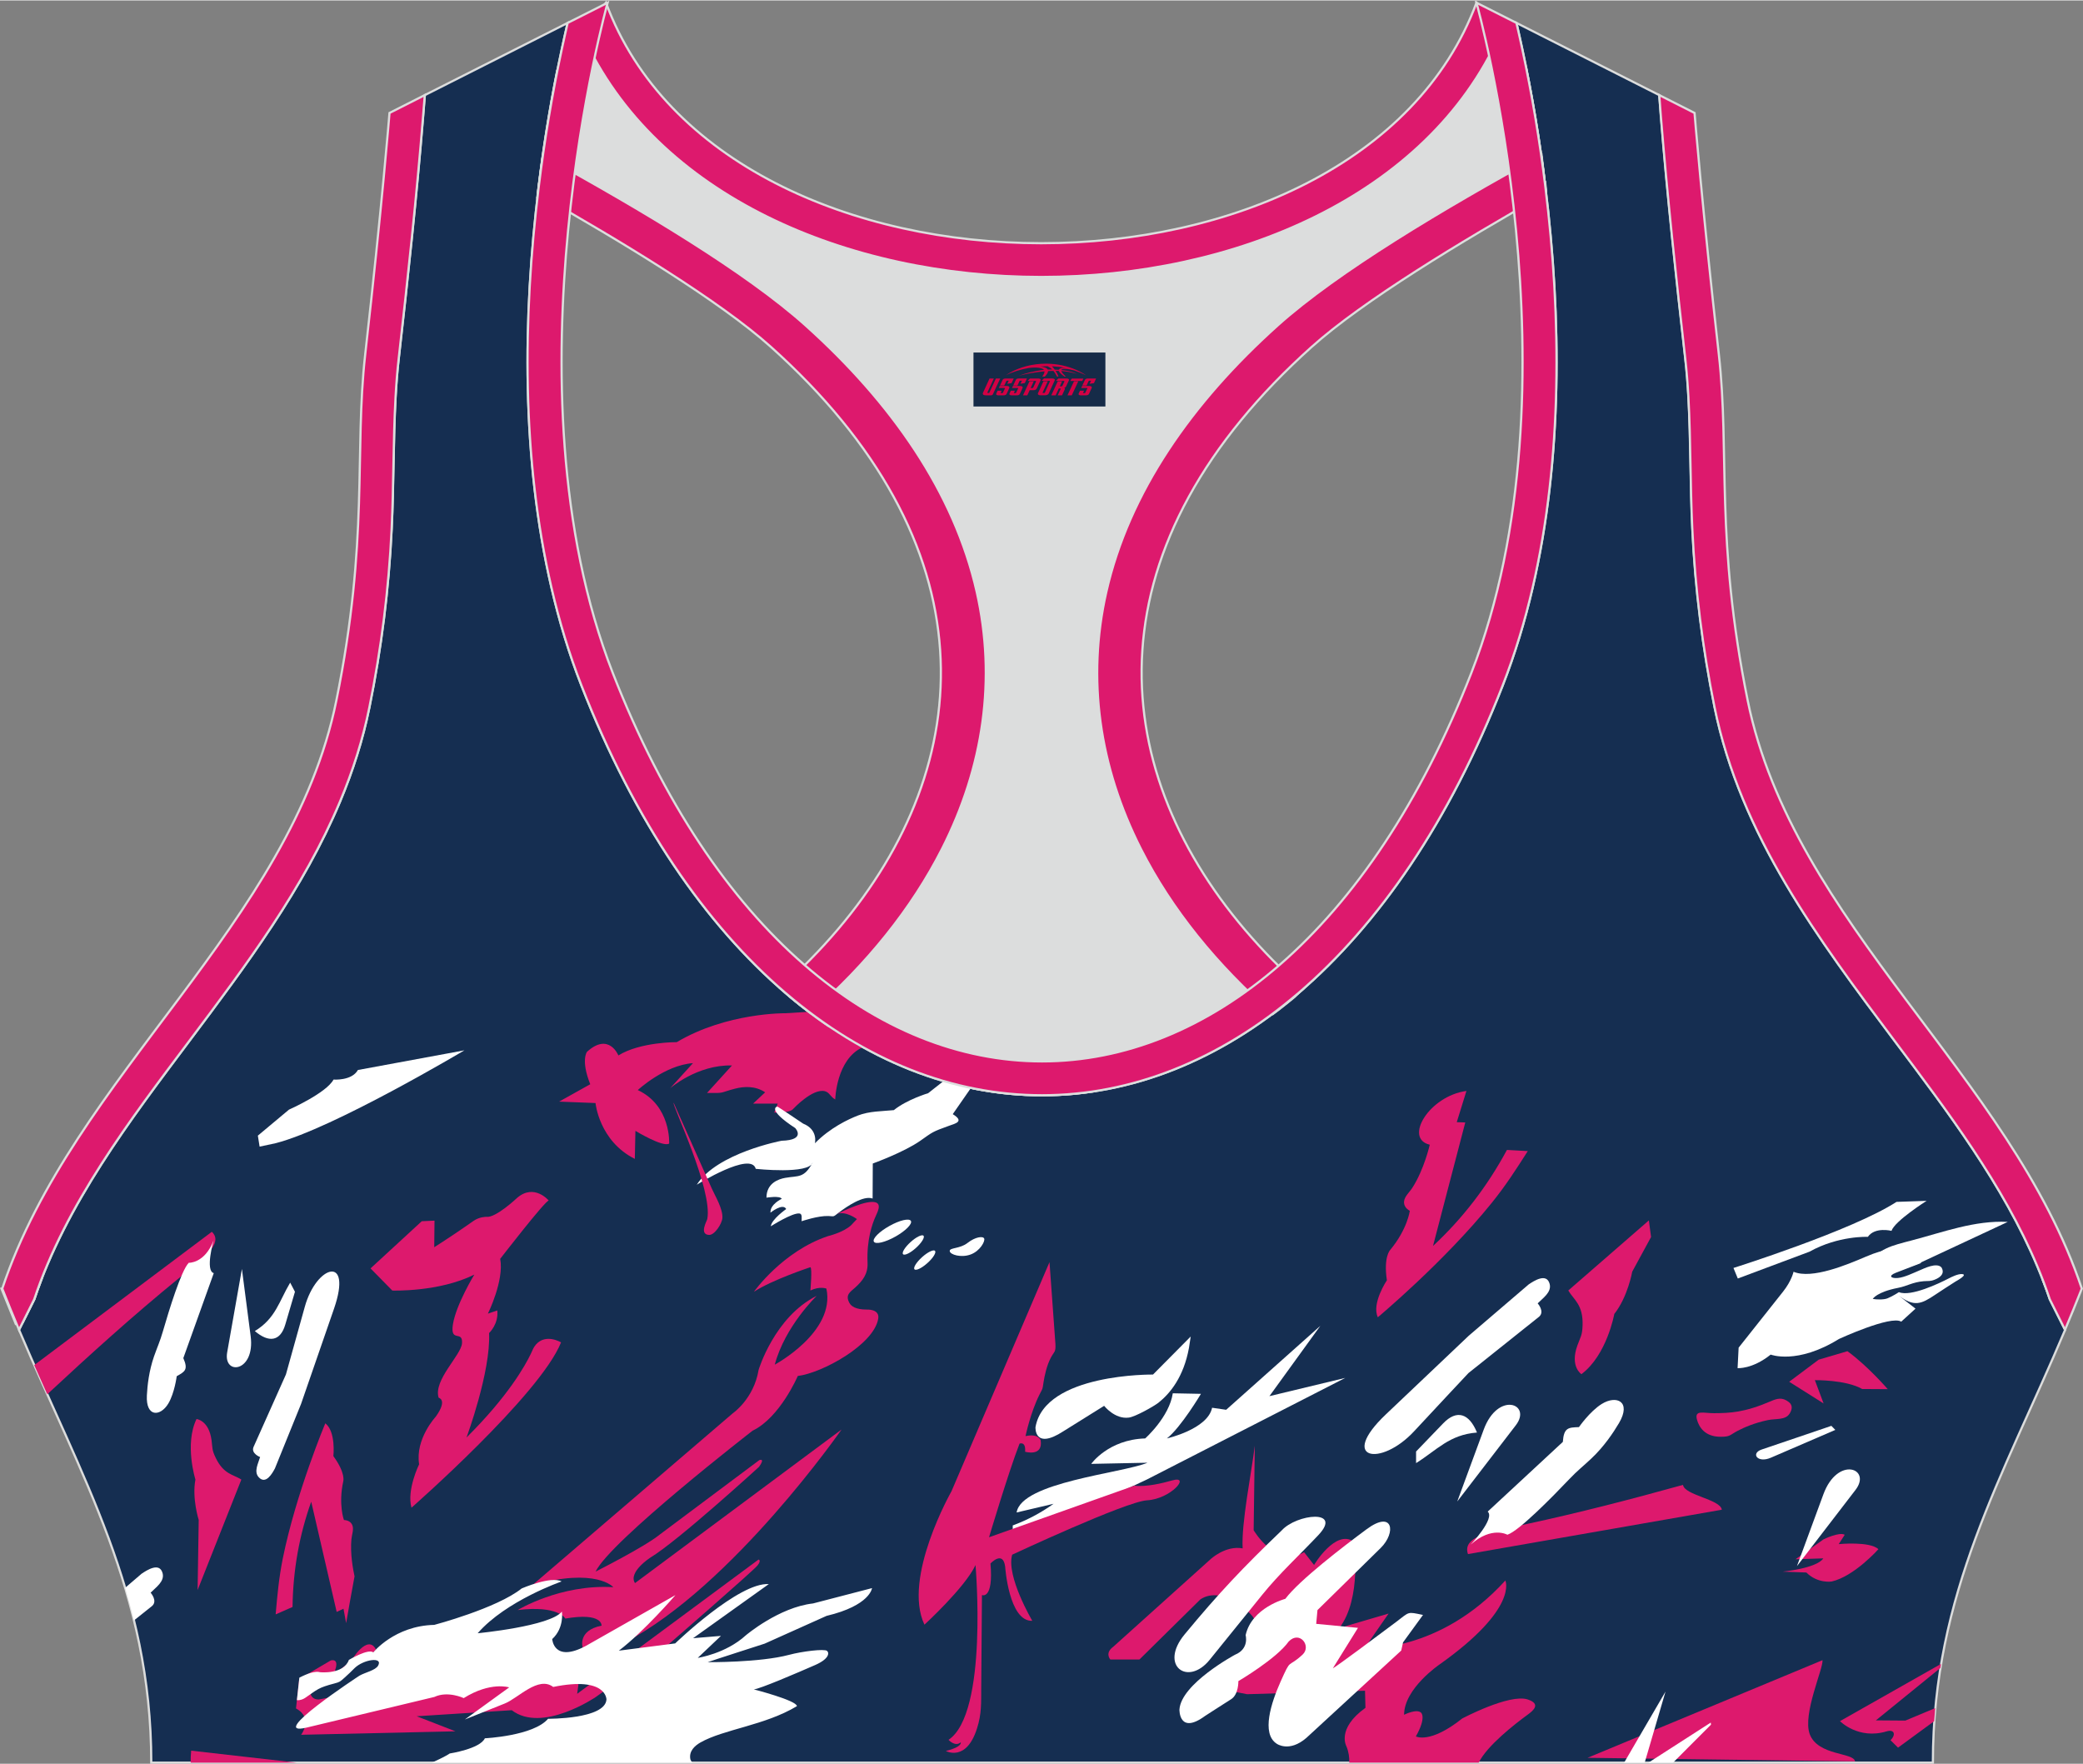 <?xml version="1.0" encoding="utf-8"?>
<!-- Generator: Adobe Illustrator 24.0.1, SVG Export Plug-In . SVG Version: 6.00 Build 0)  -->
<svg xmlns="http://www.w3.org/2000/svg" xmlns:xlink="http://www.w3.org/1999/xlink" version="1.1" id="图层_1" x="0px" y="0px" width="378.8px" height="320.8px" viewBox="0 0 378.95 320.77" enable-background="new 0 0 378.95 320.77" xml:space="preserve">
<rect x="0" y="0" width="378.95" height="320.77" fill="#808080" stroke="none"/>
<g>
	
		<path fill-rule="evenodd" clip-rule="evenodd" fill="#152E51" stroke="#DCDDDD" stroke-width="0.4" stroke-miterlimit="22.926" d="   M275.88,4.09l25.98,13.13l0.3,3.74c1.19,14.71,2.78,29.47,4.44,44.13c0.27,2.35,0.45,4.72,0.58,7.08   c0.43,7.96,0.33,15.95,0.71,23.93c0.52,11,1.86,21.69,4.05,32.49c4.72,23.22,18.82,42.1,32.73,60.65   c9.62,12.83,19.79,26.21,26.01,41.09c0.82,1.96,1.57,3.94,2.24,5.95l2.78,5.55c-11.28,26.72-24.06,47.88-24.06,78.74H189.83h-0.52   H27.52c0-30.86-12.78-52.02-24.06-78.74l2.78-5.55c5.76-17.31,17.41-32.6,28.24-47.04c10.28-13.7,20.75-27.66,27.41-43.56   c2.31-5.52,4.13-11.22,5.32-17.09c2.19-10.79,3.53-21.49,4.05-32.49c0.38-7.97,0.28-15.97,0.71-23.93   c0.13-2.37,0.31-4.73,0.58-7.08c1.66-14.66,3.25-29.42,4.44-44.13l0.3-3.74l25.98-13.13c-0.37,1.57-0.71,3.15-1.05,4.71   c-1.78,8.29-3.18,16.69-4.21,25.1c-2.93,23.86-3.13,49.43,2.32,72.94c1.4,6.05,3.2,12.02,5.46,17.81   c38.8,99.35,128.77,99.35,167.57,0c2.26-5.79,4.06-11.76,5.46-17.81c5.45-23.5,5.26-49.08,2.32-72.94   c-1.03-8.41-2.43-16.81-4.21-25.1C276.59,7.24,276.25,5.67,275.88,4.09z"/>
	<g>
		<path fill-rule="evenodd" clip-rule="evenodd" fill="#DD196D" d="M277.94,209.32l-3.79-0.21c-3.62,6.71-8.12,12.52-13.45,17.47    l5.87-22.47l-1.55-0.05l1.76-5.68c-6.75,0.91-11.45,8.66-6.67,9.78c0,0-1.01,4.49-3.17,7.84c-0.52,0.81-1.45,1.58-1.51,2.52    c-0.03,0.52,0.16,1.16,1.05,1.67c0,0-0.43,3.34-3.58,7.13c0,0-1.23,1.24-0.59,5.5c0,0-2.83,4.21-1.65,6.73    c0,0,12.03-10.04,20.71-20.79C273.88,215.66,275.83,212.64,277.94,209.32z"/>
		<path fill-rule="evenodd" clip-rule="evenodd" fill="#DD196D" d="M285.31,234.68l14.66-12.75l0.4,3.02l-3.43,6.31    c0,0-0.8,4.58-3.26,7.69c0,0-1.33,7.47-5.98,10.95c0,0-2.14-1.36-0.73-5.23c0.58-1.6,0.88-1.79,0.94-3.66    C288.03,237.23,286.3,236.37,285.31,234.68z"/>
		<path fill-rule="evenodd" clip-rule="evenodd" fill="#DD196D" d="M267.06,282.63l46.18-8.07c-0.23-1.89-6.82-2.64-7.06-4.52    c-9.47,2.63-18.94,5.08-28.38,7.11C272.13,278.37,265.86,279.18,267.06,282.63z"/>
		<path fill-rule="evenodd" clip-rule="evenodd" fill="#FFFFFF" d="M287.25,259.53c0,0,1.97-2.85,4.13-4.2    c2.7-1.69,5.46-0.46,3.16,3.46c-1.05,1.78-2.75,4.31-5.03,6.45c-1.48,1.4-2.53,2.19-4,3.74c-3.09,3.25-9.16,9.44-11.28,10.13    c0,0-2.83-1.63-6.67,1.79c0,0,4.48-4.74,3.09-6l13.67-12.68C284.5,259.58,285.35,259.61,287.25,259.53z"/>
		<path fill-rule="evenodd" clip-rule="evenodd" fill="#FFFFFF" d="M275.76,259.2l-10.65,13.86l4.81-13.06    C272.51,252.95,278.76,255.29,275.76,259.2z"/>
		<path fill-rule="evenodd" clip-rule="evenodd" fill="#FFFFFF" d="M257.62,266.08v-2.11l4.93-5.12c2.49-2.58,4.73-1.81,6.15,1.67    C263.66,260.91,261.44,263.69,257.62,266.08z"/>
		<path fill-rule="evenodd" clip-rule="evenodd" fill="#FFFFFF" d="M281.92,233.48c0.4,1.51-1.24,2.58-2.18,3.54    c0,0,1.33,1.48,0.27,2.42l-12.86,10.26c0,0-7.07,7.54-9.89,10.59c-6.09,6.56-13.81,5.16-5.14-3.07l15.08-14.31l10.91-9.34    C279.05,232.94,281.37,231.41,281.92,233.48z"/>
		<path fill-rule="evenodd" clip-rule="evenodd" fill="#FFFFFF" d="M208.77,266.01l-10.25,0.21c0,0,3.1-4.42,9.82-4.63    c0,0,4.38-3.89,5.02-8.21l5.12,0.1c0,0-3.63,6.11-6.19,8.11c0,0,7.42-1.68,8.22-5.58l2.56,0.37l17.13-15.27l-9.26,12.79l13.8-3.32    l-36.09,18.48l-22.38,10.47l-2.03-0.01v-2.1c2.59-0.96,5.07-2.25,7.43-3.94l-6.72,1.58C185.81,269.55,204.11,267.93,208.77,266.01    z"/>
		<path fill-rule="evenodd" clip-rule="evenodd" fill="#FFFFFF" d="M216.62,243.05l-6.86,6.92c0,0-19.67-0.26-21.38,9.58    c0,0-0.27,4.21,5.07,0.74l7.42-4.63c0,0,1.94,2.49,4.5,2.14c1.2-0.16,4.58-2.07,5.4-2.72c2.1-1.67,4.57-4.68,5.53-9.95    L216.62,243.05z"/>
		<path fill-rule="evenodd" clip-rule="evenodd" fill="#DD196D" d="M192.01,244.44l-1.08-14.92L173.1,271.2    c0,0-8.97,15.75-4.92,24.27c0,0,7.37-6.74,9.29-10.84c0,0,2.35,26.95-4.91,31.79c0,0,1.2,1.34,2.22,0.45c0,0,0.37,0.82-2.7,1.58    c0,0,3.71,2.06,5.66-4.1c0.86-2.69,0.75-4.62,0.77-7.37l0.13-16.89c0,0,2.13,0.89,1.55-5.74c0,0,2.27-2.47,2.67,0.55    c0,0,0.67,10.03,4.94,9.87c0,0-4.8-8.13-3.66-12.03c0,0,20.6-9.63,24.5-9.89c4.38-0.22,8.12-4.64,4.57-3.61    c-1.67,0.48-4.67,1.21-6.86,0.95l-26.42,9.38c0,0,3.63-12.13,5.55-17.03c0,0,1.17-0.5,1.01,1.47c0,0,3.31,0.98,2.83-2.1    c0,0-0.4-1.26-2.75-0.74c0,0,0.89-4.28,2.54-7.56c0.63-1.25,0.52-0.81,0.73-2.21c0.18-1.17,0.57-3.03,1.31-4.45    C191.8,245.7,192.08,245.98,192.01,244.44z"/>
		<path fill-rule="evenodd" clip-rule="evenodd" fill="#FFFFFF" d="M52.57,201.78c0,0,6.78-3,8.11-5.47c0,0,3.31,0.26,4.43-1.74    l19.38-3.58c0,0-23.86,14.21-34.32,16.89l-2.94,0.63l-0.32-2L52.57,201.78z"/>
		<path fill-rule="evenodd" clip-rule="evenodd" fill="#DD196D" d="M151.95,199.93c0,0,0.16-7.35,5.04-9.52    c-3.33-1.84-6.6-4-9.8-6.43l-4.26,0.26c0,0-10.68-0.16-19.81,5.26c0,0-6.64-0.05-10.62,2.42c0,0-1.71-4.29-5.71-0.66    c0,0-1.17,1.48,0.59,5.9l-5.66,3.16l6.62,0.26c0,0,0.64,6.89,7.15,10.16l0.11-5.1c0,0,5.02,3.05,6.14,2.31    c0,0,0.37-6.89-5.71-9.73c0,0,4.86-4.53,10.04-4.9l-4.16,4.58c0,0,4.91-4.32,11.26-4.16l-4.54,5c3.39,0.06,2.2-0.03,5.11-0.78    c1.54-0.4,3.65-0.56,5.46,0.67l-2.19,2.05h4.48l-0.64,1.63c0,0,2.86,0.13,3.47-0.68c0,0,3.49-3.75,5.73-3.21    C150.94,198.65,151.01,199.4,151.95,199.93z"/>
		<path fill-rule="evenodd" clip-rule="evenodd" fill="#FFFFFF" d="M171.66,196.58l-2.81,2.21c0,0-3.82,1.13-6.24,3.08    c-2.18,0.21-4.47,0.18-6.51,0.97c-1.8,0.7-5.08,2.24-7.85,5.06c0,0,0.64-2.47-2.14-3.58c0,0-4.47-3.01-4.64-3.08    s-2.03,0.47,3.2,3.89c0,0,2.08,2.18-2.48,2.31c0,0-11.74,2.21-15.43,8c0,0,9.88-6.16,10.73-2.89c0,0,9.72,1.05,10.36-1.16    c-1.59,2.93-2.56,2.37-5,2.8c-1.24,0.22-3.41,0.98-3.41,3.6c0,0,2.46-0.4,2.78,0.21c0,0-2.16,1-2.05,2.52c0,0,2.24-1.82,2.86-0.66    c0,0-2.67,1.87-2.8,3.14c0,0,3.93-2.51,5.22-2.33c0.55,0.07,0.37,0.92,0.38,1.41c0,0,2.97-1.02,4.87-0.95    c1.15,0.05,0.79,0.23,1.87-0.6c1.52-1.17,4.52-3.19,6.18-2.58l0.03-6.37c0,0,5.65-2.04,8.63-4.13c2.32-1.63,2.15-1.62,5.26-2.74    c1.14-0.41,2.84-0.77,0.66-2.11l3.18-4.58v-0.25C174.87,197.44,173.26,197.05,171.66,196.58z"/>
		<path fill-rule="evenodd" clip-rule="evenodd" fill="#FFFFFF" d="M165.71,222.02c-0.31-0.53-2.06-0.12-3.92,0.93    c-1.86,1.04-3.12,2.32-2.81,2.85s2.06,0.12,3.92-0.93C164.76,223.83,166.02,222.55,165.71,222.02z"/>
		<path fill-rule="evenodd" clip-rule="evenodd" fill="#FFFFFF" d="M168.01,224.72c-0.27-0.29-1.33,0.22-2.35,1.15    c-1.03,0.93-1.64,1.92-1.37,2.21c0.27,0.29,1.33-0.22,2.35-1.15C167.67,226,168.28,225.01,168.01,224.72z"/>
		<path fill-rule="evenodd" clip-rule="evenodd" fill="#FFFFFF" d="M170.1,227.47c-0.27-0.29-1.33,0.22-2.36,1.15    s-1.64,1.92-1.37,2.21c0.27,0.29,1.33-0.22,2.36-1.15C169.76,228.76,170.37,227.77,170.1,227.47z"/>
		<path fill-rule="evenodd" clip-rule="evenodd" fill="#FFFFFF" d="M176.03,226.02c-1.41,1.11-3.31,0.83-3.25,1.49    c0.05,0.65,2.08,1.26,3.8,0.62c1.72-0.63,2.66-2.4,2.47-2.89C178.86,224.74,177.45,224.91,176.03,226.02z"/>
		<path fill-rule="evenodd" clip-rule="evenodd" fill="#DD196D" d="M122.55,200.53c-0.35,0.27,7.16,15.81,6.12,21.16    c-0.06,0.31-1.53,2.81,0.33,2.88c1.02,0.04,2.36-2.06,2.42-3.09c0.1-1.69-1.34-4.03-1.89-5.27L122.55,200.53z"/>
		<path fill-rule="evenodd" clip-rule="evenodd" fill="#DD196D" d="M71.37,234.69c0,0,8.46,0.31,14.92-2.9c0,0-3.31,5.42-3.89,9.04    c-0.55,3.46,1.84,0.97,1.65,3.46c-0.16,2.17-5.25,6.7-4.25,9.9c0,0,1.71,0.34-0.53,3.45c0,0-3.76,4.03-3.02,8.65    c0,0-2.3,4.68-1.39,7.9c0,0,23.37-20.49,27.21-30.07c0,0-2.74-1.67-4.55,0.37c-0.5,0.57-0.62,1.02-0.94,1.69    c-1.01,2.12-4.14,7.74-11.71,15.24c0,0,4.43-11.95,4.11-19c0,0,1.76-1.63,1.49-4.11l-1.71,0.58c0,0,2.99-6.03,2.24-9.97    c0,0,8.19-10.6,8.83-10.6c0,0-2.63-3.17-5.75-0.49c0,0-3.92,3.71-5.61,3.45c0,0-1.23-0.03-2.34,0.75    c-2.39,1.68-4.64,3.19-7.13,4.78l0.05-4.84l-2.32,0.11l-9.32,8.58L71.37,234.69z"/>
		<path fill-rule="evenodd" clip-rule="evenodd" fill="#DD196D" d="M155.9,221.69c0,0-2.14-1.61-3.7-0.89c0,0,4.19-2.15,6.34-2.23    c2-0.07,1.29,1.45,0.82,2.48c-0.69,1.49-1.71,4.43-1.53,8.59c0.09,2-0.87,3.26-2.27,4.52c-0.88,0.79-1.83,1.3-1.04,2.77    c0.34,0.63,1.19,1.22,3.17,1.22c0,0,2.39-0.15,2.08,1.67c-0.8,4.73-10.2,9.87-14.63,10.41c0,0-3.25,7.58-8.22,9.95    c0,0-25.89,20.05-28.56,25.63c0,0,8.87-4.46,11.65-6.72l18.12-13.55c0,0,1.15-0.47-0.03,1.21c0,0-14.79,13.53-19.8,16.53    c0,0-4.06,2.63-2.78,4.63l37.58-27.94c0,0-19.75,28.42-39.39,38.73c0,0-4.91,2.69-7.69,1c0,0-1.07-3.16,3.42-4.05    c0,0,0.24-2.47-6.59-1.29c0,0-1.28-2.45-8.67-1.55c0,0,7.74-4.74,17.4-4.16c0,0-3.1-3.63-14.73-0.37l36.46-31.26    c0,0,3.84-2.63,4.7-7.9c0,0,2.88-9.63,10.57-13.47c0,0-5.77,5.53-7.63,12.52c0,0,11.1-5.95,9.39-13.84c0,0-1.2-0.47-2.91,0.35    c0,0,0.37-4.05,0-4.24c0,0-6.94,2.29-10.27,4.47c0,0,5.2-7.37,13.5-10.13c0,0,2.73-0.64,4.18-1.97    C155.19,222.45,155.51,222.06,155.9,221.69z"/>
		<path fill-rule="evenodd" clip-rule="evenodd" fill="#DD196D" d="M105,308.05l32.99-24.42c0,0,0.61,0.08-0.19,1.08    s-16.2,14.37-16.2,14.37l-13.18,9.53c0,0-9.77,6.68-15.32,2.42l-17.29,1.1l7.05,2.74l-28.08,0.63c0,0,2.32-3.01-0.93-4.79    c0.19-1.79,0.39-3.58,0.59-5.36l5.73-3.37c0,0,1.55-0.5,0.83,1.66l-0.12,0.82l3-2.41c0,0,2.97-5.02,4.52-2.07l-1.2,1.37    l-3.08,1.84l-6.03,2.68l-1.56,0.58c0,0-0.72,2.63,1.44,2.63l26.66-4.95l8.97,0.63h11.85L105,308.05z"/>
		<path fill-rule="evenodd" clip-rule="evenodd" fill="#DD196D" d="M34.78,318.39c1.05,0.12,13.26,1.5,19.18,2.18H34.69    C34.68,319.86,34.7,319.14,34.78,318.39z"/>
		<path fill-rule="evenodd" clip-rule="evenodd" fill="#DD196D" d="M228.28,262.92l-0.21,15.37c0,0,4.06,6.95,9.18,4l1.81,2.32    c0,0,3.95-6.63,7.26-4.21c0,0,1.49,10.31-2.67,15.68l8.97-2.63l-4.38,6.31c0,0,13.56,0.95,25.62-12.32c0,0,2.45,5.05-11.96,15.26    c0,0-6.46,4.37-6.46,9.16c0,0,2.3-1.16,3.1-0.37c0,0,1.01,0.84-0.96,4.31c0,0,2.56,1.42,8.43-3.26c0,0,8.6-4.57,11.93-3.46    c2.37,0.79,1.11,1.95,0,2.75c-2.4,1.75-7.39,5.64-8.92,8.73h-23.56c0.04-0.89-0.08-1.88-0.49-2.91c0,0-1.92-3.21,3.44-7.05    l-0.08-3.11l-21.46,0.63l-3.52-0.68c0,0,8.86-9.21,4.06-14c0,0-4.97-5.21-9.02-2.58l-11.1,10.95H202c0,0-1.07-1.16,0.53-2.32    l17.67-15.9c0,0,2.72-2.58,5.87-2C225.8,277.09,227.67,267.85,228.28,262.92z"/>
		<path fill-rule="evenodd" clip-rule="evenodd" fill="#FFFFFF" d="M215.51,297.24c-4.7,5.7,0.6,9.52,4.56,4.62l9.59-11.86    c3.14-3.88,6.75-7.18,10.18-10.82c4.49-4.76-3.95-3.87-6.68-0.84C226.18,285.02,221.64,289.82,215.51,297.24z"/>
		<path fill-rule="evenodd" clip-rule="evenodd" fill="#FFFFFF" d="M248.62,278.11c-4.26,3.15-12.25,9.28-14.79,12.66    c0,0-6.11,1.6-7.22,6.61c0,0,0.71,2.48-1.93,3.56c0,0-9.84,5.29-10.11,9.99c0,0-0.1,4.64,4.67,1.14c0,0,3.32-2.15,4.72-3.03    c1.4-0.87,1.33-3.3,1.33-3.3s6.94-4.07,9.16-7.21c2-2.06,4.2,0.84,2.51,2.4c-2.83,2.6-1.98,0.4-4,4.93    c-1.67,3.74-3.56,9.43-0.69,11.27c0,0,2.26,1.65,5.4-1.07l17.25-15.88l0.33-1.49l3.63-4.99c-2.95-0.61-2.37-0.62-4.92,1.3    c-3.48,2.61-10.52,7.87-11.49,8.42l4.58-7.37l-7.6-0.73l0.23-2.5l11.5-11.3C254.02,278.73,253.47,274.52,248.62,278.11z"/>
		<path fill-rule="evenodd" clip-rule="evenodd" fill="#DD196D" d="M331.56,301.93l-42.74,17.76l48.65,0.65    c-0.17-1.64-6.79-0.99-8.24-4.97C327.9,311.73,331.73,303.43,331.56,301.93z"/>
		<path fill-rule="evenodd" clip-rule="evenodd" fill="#FFFFFF" d="M304.37,320.57l6.9-6.91l-0.04-0.38l-11.35,7.3L304.37,320.57    L304.37,320.57z M299.21,320.57h-3.74l7.53-12.93L299.21,320.57z"/>
		<path fill-rule="evenodd" clip-rule="evenodd" fill="#FFFFFF" d="M68.79,302.92c0.94-1.67-2.67-1.13-4.29,0.46    c-0.51,0.51-1.15,1.15-1.87,1.78c-0.78,0.68-0.79,0.74-1.77,1c-3,0.78-3.11,1.1-5.3,2.6c-0.36,0.25-0.9,0.5-1.55,0.44    c0.15-1.37,0.3-2.73,0.45-4.09c1.48-0.76,2.9-1.25,3.78-0.99c0,0,4.27,0.45,5.23-2.24c0,0,3.53-2.11,4.44-1.37    c0,0,3.88-4.84,11.09-5c0,0,11.37-3,15.91-6.63c0,0,5.34-2.32,7.26-1.27c0,0-10.09,3.48-15.27,9.42c0,0,13.19-1.26,15.32-3.94    c0,0,0.48,2.94-1.76,5c0,0,0.26,4.37,6.09,1.26l16.33-9.26c0,0-5.76,6.68-10.3,10.11l10.25-1.32c0,0,11.58-11.16,17.03-10.79    l-13.77,9.84l5.07-0.42l-4.22,4c0,0,5.07-0.74,8.75-4.11c0,0,6.03-5.1,12.22-5.79l10.73-2.79c0,0-0.32,3.16-8.27,5.05l-11.26,5.05    c0,0-9.82,3.16-10.36,3.37c0,0,9.46,0.09,14.79-1.33c2.35-0.63,6.42-1.14,6.92-0.72c0.44,0.38,0.37,1.46-2.16,2.57    c-3.22,1.41-10.15,4.39-11.17,4.43c0,0,7.79,2,7.85,3.05c-5.84,3.52-13.31,4.19-17.57,6.62c-0.96,0.55-2.14,1.55-1.81,3.07    c0,0,0.09,0.26,0.35,0.58H78.59c1.3-0.59,2.58-1.21,3.24-1.66c0,0,5.5-0.84,6.38-2.76c0,0,8.83-0.42,11.5-3.55    c0,0,10.38,0.08,10.62-3.5c0,0,0.08-4.29-9.69-2.29c-2.7-2.06-6.38,2.04-8.78,3l-7.29,2.92l8.06-5.84c0,0-3.37-1.11-8.27,1.95    c0,0-2.88-1.37-5.34-0.21l-23.23,5.57c-7.58,1.82,9.56-9.42,9.62-9.45C66.44,304.15,68.31,303.78,68.79,302.92z"/>
		<path fill-rule="evenodd" clip-rule="evenodd" fill="#DD196D" d="M50.15,293.6l3.07-1.35c0.09-6.73,1.24-13.11,3.4-19.15    l4.63,20.05l1.24-0.58l0.48,2.62c0.49-2.83,1-5.67,1.53-8.51c-0.28-1.28-0.81-4.14-0.57-6.76c0.08-0.85,0.49-1.83,0.15-2.59    c-0.19-0.42-0.6-0.85-1.51-0.9c0,0-1.04-2.8-0.12-7.05c0,0,0.46-1.47-1.8-4.57c0,0,0.49-4.45-1.47-5.97c0,0-5.34,12.72-7.75,24.67    C50.74,286.98,50.45,290.14,50.15,293.6z"/>
		<path fill-rule="evenodd" clip-rule="evenodd" fill="#DD196D" d="M43.91,269.07l-7.96,20.1l0.2-12.75c0,0-1.25-3.93-0.6-7.35    c0,0-2.02-6.42,0.2-11.01c0,0,2.24,0.22,2.73,3.82c0.2,1.5,0.04,1.76,0.77,3.26C40.71,268.15,42.43,268.13,43.91,269.07z"/>
		<path fill-rule="evenodd" clip-rule="evenodd" fill="#DD196D" d="M38.54,224L6.23,248.25c0.79,1.79,1.58,3.56,2.37,5.31    c7.79-7.25,15.65-14.35,23.73-20.94C36.3,229.38,40.91,226.24,38.54,224z"/>
		<path fill-rule="evenodd" clip-rule="evenodd" fill="#FFFFFF" d="M32.15,250.27c0,0-0.38,3.03-1.52,4.96    c-1.44,2.41-4.11,2.55-3.91-1.46c0.09-1.82,0.39-4.49,1.3-7.1c0.59-1.69,1.09-2.73,1.61-4.54c1.1-3.8,3.33-11.1,4.71-12.49    c0,0,2.9,0.15,4.52-4.08c0,0-1.58,5.53,0.03,5.96l-5.54,15.46C34.29,249.12,33.61,249.45,32.15,250.27z"/>
		<path fill-rule="evenodd" clip-rule="evenodd" fill="#FFFFFF" d="M41.33,245.93l2.68-15.17l1.59,12.21    C46.46,249.55,40.58,250.22,41.33,245.93z"/>
		<path fill-rule="evenodd" clip-rule="evenodd" fill="#FFFFFF" d="M52.79,233.25l0.87,1.66l-1.77,6c-0.9,3.03-2.98,3.32-5.53,1.15    C50.16,239.75,50.76,236.66,52.79,233.25z"/>
		<path fill-rule="evenodd" clip-rule="evenodd" fill="#FFFFFF" d="M47.07,268.65c-0.94-1.03-0.08-2.53,0.25-3.67    c0,0-1.66-0.63-1.21-1.8l5.91-13.23c0,0,2.46-8.77,3.43-12.3c2.1-7.61,8.75-9.59,5.31,0.36l-5.99,17.31l-4.75,11.72    C49.55,267.93,48.36,270.06,47.07,268.65z"/>
		<path fill-rule="evenodd" clip-rule="evenodd" fill="#FFFFFF" d="M29.58,286.11c0.4,1.51-1.24,2.58-2.18,3.54    c0,0,1.33,1.48,0.27,2.42l-3.3,2.63c-0.49-2-1.03-3.98-1.61-5.93l3-2.57C26.71,285.57,29.03,284.03,29.58,286.11z"/>
		<path fill-rule="evenodd" clip-rule="evenodd" fill="#FFFFFF" d="M315.36,230.58c0,0,21.64-6.82,29.66-12.02l5.48-0.19    c0,0-5.8,3.66-6.39,5.46c0,0-3-0.77-4.3,1.09c0,0-5.34-0.25-10.62,2.7l-13.04,4.88L315.36,230.58z"/>
		<path fill-rule="evenodd" clip-rule="evenodd" fill="#FFFFFF" d="M326.29,231.27c0,0-0.34,1.64-1.91,3.62l-8.08,10.19l-0.19,3.72    c0,0,2.64,0.24,6.02-2.46c0,0,4.8,1.88,12.44-2.85c0,0,9.45-4.35,11.31-3.14l2.6-2.37l-3.14-2.44c2.9,2.22,4.21,1.59,6.71-0.08    c0.98-0.65,2.56-1.69,3.69-2.4c0.22-0.13,2.43-1.33,1.13-1.37c-0.7-0.02-1.74,0.48-2.38,0.81c-1.66,0.86-6.87,3.37-9.03,2.48    c0,0-1.15,0.76-2.09,1.13c-0.68,0.27-2.03,0.23-2.66,0.1c0,0,0.65-1.24,4.6-2.01c1.71-0.33,2.58-1.03,4.66-1.21    c0.85-0.07,1.16,0.05,1.98-0.27c0.83-0.32,1.98-1.02,1.25-2.24c-0.88-0.96-3.13,0.18-4.03,0.56c-1.16,0.49-2.72,1.25-3.86,1.36    c-1.25,0.13-1.89-0.37-0.4-0.95l4.62-1.78c-1.35-0.6-4.87-2.51-6.16-2.36c-0.72,0.08-1.97,0.37-4,1.25    C336.12,229.95,329.64,232.69,326.29,231.27z"/>
		<path fill-rule="evenodd" clip-rule="evenodd" fill="#FFFFFF" d="M342.21,229.51c1.21,0.75,3.67,1.71,6.95,0.21l16.1-7.52    c-6.01-0.31-11.74,1.87-17.44,3.36c-1.72,0.45-3.49,0.88-4.73,1.5C341.72,227.73,340.63,228.54,342.21,229.51z"/>
		<path fill-rule="evenodd" clip-rule="evenodd" fill="#DD196D" d="M341.27,312.88l11.73-9.53c0.04-0.25,0.08-0.5,0.12-0.74    l-18.38,10.41c0,0,3.33,3.41,8.48,1.86c1.41-0.42,1.75,0.59,0.71,1.61l1.37,1.35l6.57-4.81c0.06-0.8,0.12-1.59,0.19-2.38    l-5.43,2.27L341.27,312.88z"/>
		<path fill-rule="evenodd" clip-rule="evenodd" fill="#FFFFFF" d="M333.17,259.3l0.72,0.74l-11.73,5.06    c-2.44,1.05-3.7-0.8-1.67-1.49l11.46-3.89L333.17,259.3z"/>
		<path fill-rule="evenodd" clip-rule="evenodd" fill="#DD196D" d="M331.76,279.94c0,0,2.88-1.4,3.84-0.82l-1.09,1.7    c0,0,5.66-0.56,7.22,0.92c0,0-4.4,4.95-8.51,5.88c0,0-2.53,0.41-4.6-1.64l-4.31-0.16c0,0,6.16-0.58,7.4-2.41l-5.05,0.16    L331.76,279.94z"/>
		<path fill-rule="evenodd" clip-rule="evenodd" fill="#DD196D" d="M325.5,251.28l6.26,3.95l-1.59-4.24c0,0,5.67-0.09,8.6,1.61    l4.66,0.03c0,0-3.62-4.21-7.34-6.91l-5.22,1.54L325.5,251.28z"/>
		<path fill-rule="evenodd" clip-rule="evenodd" fill="#DD196D" d="M308.73,258.2c0.35,1.25,1.36,3.09,4.29,3.09    c1.81,0,1.62-0.31,3.13-1.1c1.21-0.63,3.07-1.43,5.45-1.93c1.51-0.31,3.22,0.03,3.98-1.19c0.38-0.61,0.67-1.46-0.14-2.09    c-1.21-0.94-2.12-0.66-3.31-0.15c-4.79,2.06-7.41,2.15-10.3,2.17C309.97,257.02,308.2,256.32,308.73,258.2z"/>
		<path fill-rule="evenodd" clip-rule="evenodd" fill="#FFFFFF" d="M337.56,270.96l-10.65,13.86l4.81-13.06    C334.31,264.71,340.57,267.05,337.56,270.96z"/>
	</g>
	
		<path fill-rule="evenodd" clip-rule="evenodd" fill="#DCDDDD" stroke="#DCDDDD" stroke-width="0.4" stroke-miterlimit="22.926" d="   M272.82,6.29l4.81,5.93c1.38,6.84,2.5,13.75,3.37,20.66c-23.16,11.23-48.23,28.16-60.89,46.31C187.73,125.59,209.87,155,234.42,180   l-35.08,18.39c-7.43,1.17-14.92,1.01-22.33-0.49l-26.37-11.4c-2.34-1.59-4.64-3.34-6.91-5.24c24.08-18.14,42.84-49.69,20.18-96.74   c-7.93-16.46-34.11-33.18-50.68-43.36c-3.5-2.15-9.7-3.69-15.48-5.29c0.08-0.66,0.15-1.31,0.23-1.97c0.87-7.08,2-14.15,3.39-21.16   l4.64-6.46C132.4,64.97,246.46,64.97,272.82,6.29z"/>
	
		<path fill-rule="evenodd" clip-rule="evenodd" fill="#DD196D" stroke="#DCDDDD" stroke-width="0.4" stroke-miterlimit="22.926" d="   M2.87,240.76l-2.6-6.42c2.5-0.56,4.91-1.1,7.24-1.61c-0.45,1.18-0.88,2.36-1.28,3.55l-2.1,4.19L2.87,240.76L2.87,240.76z    M141.93,179.69c30.74-27.32,41.6-66.24,11.11-103.39c-3.65-4.45-7.9-8.88-12.77-13.25c-9.24-8.3-27.12-19.14-42.42-27.81   c0.05-0.45,0.11-0.89,0.16-1.34c0.23-1.9,0.49-3.8,0.76-5.69c17.71,9.72,36.87,21.12,47.76,30.89   c15.63,14.03,27.05,30.34,31.16,48.5c3.58,15.81,1.29,31.74-6.29,46.7c-5.55,10.95-13.75,21.06-23.88,29.93   C145.62,182.82,143.76,181.31,141.93,179.69z"/>
	
		<path fill-rule="evenodd" clip-rule="evenodd" fill="#DD196D" stroke="#DCDDDD" stroke-width="0.4" stroke-miterlimit="22.926" d="   M375.99,240.76l2.6-6.42c-2.39-0.54-4.7-1.05-6.93-1.54l0.01,0.03l0.01,0.03l0.02,0.05v0.01l0.02,0.04l0.02,0.05v0.01l0.02,0.05   l0.01,0.03l0.01,0.02l0.04,0.11l0.02,0.05l0,0l0.02,0.05l0.02,0.04v0.01l0.02,0.05l0.01,0.03l0.01,0.03l0.02,0.05v0.01l0.02,0.04   l0.02,0.05l0,0l0.02,0.05l0.01,0.03l0.01,0.02l0.03,0.07l0.01,0.04l0.02,0.05l0,0l0.02,0.05l0.02,0.04V234l0.02,0.05l0.01,0.03   l0.01,0.03l0.02,0.05v0.01l0.02,0.04l0.02,0.05l0,0l0.02,0.05l0.01,0.04l0.01,0.02l0.02,0.05l0.01,0.02l0.01,0.03l0.02,0.05l0,0   l0.02,0.05l0.02,0.04v0.01l0.02,0.05l0.01,0.03l0.01,0.03l0.02,0.05v0.01l0.01,0.04l0.02,0.05l0,0l0.02,0.05l0.01,0.04l0.01,0.02   l0.02,0.05l0.01,0.02l0.01,0.03l0.02,0.05v0.01l0.02,0.05l0.02,0.05v0.01l0.02,0.05l0.01,0.03l0.01,0.02l0.02,0.05l0.01,0.01   l0.01,0.04l0.02,0.05l0,0l0.02,0.05l0.01,0.04l0.01,0.02l0.02,0.05l0.01,0.02l0.01,0.03l0.02,0.05v0.01l0.02,0.05l0.02,0.05v0.01   l0.02,0.05l0.01,0.03l0.01,0.02l0.02,0.06l0.01,0.02l0.01,0.04l0.02,0.06l2.14,4.27L375.99,240.76L375.99,240.76z M237.07,179.82   c-30.84-27.32-41.79-66.31-11.25-103.51c3.65-4.45,7.9-8.88,12.77-13.25c9.3-8.35,27.32-19.27,42.69-27.96v-0.02v-0.02v-0.02v-0.01   v-0.01V35v-0.02v-0.02v-0.02v-0.02V34.9v-0.02v-0.02v-0.02l-0.01-0.06v-0.02v-0.02v-0.02l-0.08-0.67v-0.02v-0.02v-0.04v-0.02v-0.02   v-0.02v-0.02v-0.02l-0.01-0.09l-0.01-0.09l-0.02-0.18v-0.03l-0.01-0.06l-0.01-0.09l-0.01-0.09l-0.01-0.09l-0.01-0.06v-0.03   l-0.01-0.09l-0.08-0.07L281,32.81l-0.01-0.09l0,0l-0.01-0.09l-0.01-0.09l-0.01-0.09l-0.01-0.09v-0.03l-0.02-0.07l-0.01-0.09   l-0.01-0.09l-0.01-0.09l-0.01-0.06v-0.04l-0.01-0.09l-0.01-0.09l-0.01-0.09l-0.01-0.09v-0.01l-0.01-0.09l-0.01-0.09l-0.01-0.09   l-0.01-0.09v-0.02l-0.01-0.07l-0.01-0.09l-0.01-0.09l-0.01-0.09l-0.01-0.05l-0.01-0.04l-0.01-0.09l-0.01-0.09l-0.01-0.09   l-0.01-0.08v-0.01l-0.01-0.09l-0.01-0.09l-0.01-0.09l-0.01-0.09v-0.02l-0.01-0.07l-0.01-0.09l-0.01-0.09l-0.01-0.09l-0.01-0.05   l-0.01-0.04l-0.01-0.09l-0.01-0.09l-0.01-0.09l-0.01-0.08v-0.01l-0.01-0.09L280.55,29l-0.01-0.09l-0.01-0.09V28.8l-0.01-0.07   l-0.01-0.09l-0.01-0.09l-0.01-0.09l-0.01-0.05l-0.01-0.04l-0.01-0.09l-0.01-0.09l-0.01-0.09c-17.79,9.75-37.07,21.21-48.02,31.04   c-15.63,14.03-27.05,30.34-31.16,48.5c-3.58,15.81-1.29,31.74,6.29,46.7c5.57,11,13.82,21.14,24.01,30.05   c0.44-0.33,0.88-0.66,1.32-1c0.5-0.39,0.99-0.78,1.49-1.18c0.39-0.31,0.77-0.63,1.16-0.95   C235.99,180.76,236.53,180.29,237.07,179.82z"/>
	
		<path fill-rule="evenodd" clip-rule="evenodd" fill="#DD196D" stroke="#DCDDDD" stroke-width="0.4" stroke-miterlimit="22.926" d="   M268.61,0.42l4.21,5.87c-26.37,58.69-140.42,58.69-166.79,0l4.21-5.87C131.84,58.75,247.02,58.74,268.61,0.42z"/>
	
		<path fill-rule="evenodd" clip-rule="evenodd" fill="#DD196D" stroke="#DCDDDD" stroke-width="0.4" stroke-miterlimit="22.926" d="   M267.64,122.42c20.46-52.38,0.97-122,0.97-122l7.27,3.67c0.37,1.57,0.71,3.15,1.05,4.71c1.78,8.29,3.18,16.69,4.21,25.1   c2.93,23.86,3.13,49.43-2.32,72.94c-1.4,6.05-3.2,12.02-5.46,17.81c-38.8,99.35-128.77,99.35-167.57,0   c-2.26-5.79-4.06-11.76-5.46-17.81c-5.45-23.5-5.26-49.08-2.32-72.94c1.03-8.41,2.43-16.81,4.21-25.1   c0.34-1.56,0.68-3.14,1.05-4.71l7.27-3.67c0,0-19.48,69.62,0.97,122C148.26,216.53,230.88,216.53,267.64,122.42L267.64,122.42z    M301.86,17.22l6.42,3.25c0,0,1.34,16.7,4.42,43.93c2.01,17.83-0.7,33.62,5.25,62.96c8.26,40.69,47.89,68.25,60.78,106.98   c-1,2.55-2.02,5.04-3.05,7.49l-2.78-5.55c-0.67-2.01-1.42-4-2.24-5.95c-6.22-14.88-16.38-28.26-26.01-41.09   c-13.91-18.55-28.02-37.43-32.73-60.65c-2.19-10.79-3.53-21.49-4.05-32.49c-0.38-7.97-0.28-15.97-0.71-23.93   c-0.13-2.37-0.31-4.73-0.58-7.08c-1.66-14.66-3.25-29.42-4.44-44.13L301.86,17.22L301.86,17.22z M3.46,241.83   c-1.03-2.45-2.05-4.94-3.05-7.49c12.89-38.73,52.52-66.29,60.78-106.98c5.96-29.34,3.24-45.13,5.25-62.96   c3.08-27.23,4.42-43.93,4.42-43.93l6.42-3.25l-0.3,3.74c-1.19,14.71-2.78,29.47-4.44,44.13c-0.27,2.35-0.45,4.72-0.58,7.08   c-0.43,7.96-0.33,15.95-0.71,23.93c-0.52,11-1.86,21.69-4.05,32.49c-1.19,5.87-3.01,11.57-5.32,17.09   c-6.66,15.9-17.13,29.86-27.41,43.56c-10.83,14.44-22.48,29.73-28.24,47.04L3.46,241.83z"/>
	
</g>
<g id="tag_logo">
	<rect y="64.05" fill="#162B48" width="24" height="9.818" x="177.1"/>
	<g>
		<path fill="#D30044" d="M193.06,67.24l0.005-0.011c0.131-0.311,1.085-0.262,2.351,0.071c0.715,0.24,1.44,0.54,2.193,0.9    c-0.218-0.147-0.447-0.289-0.682-0.42l0.011,0.005l-0.011-0.005c-1.478-0.845-3.218-1.418-5.1-1.62    c-1.282-0.115-1.658-0.082-2.411-0.055c-2.449,0.142-4.68,0.905-6.458,2.095c1.26-0.638,2.722-1.075,4.195-1.336    c1.467-0.18,2.476-0.033,2.771,0.344c-1.691,0.175-3.469,0.633-4.555,1.075c1.156-0.338,2.967-0.665,4.647-0.813    c0.016,0.251-0.115,0.567-0.415,0.96h0.475c0.376-0.382,0.584-0.725,0.595-1.004c0.333-0.022,0.66-0.033,0.971-0.033    C191.89,67.68,192.1,68.03,192.3,68.42h0.262c-0.125-0.344-0.295-0.687-0.518-1.036c0.207,0,0.393,0.005,0.567,0.011    c0.104,0.267,0.496,0.66,1.058,1.025h0.245c-0.442-0.365-0.753-0.753-0.835-1.004c1.047,0.065,1.696,0.224,2.885,0.513    C194.88,67.5,194.14,67.33,193.06,67.24z M190.62,67.15c-0.164-0.295-0.655-0.485-1.402-0.551    c0.464-0.033,0.922-0.055,1.364-0.055c0.311,0.147,0.589,0.344,0.84,0.589C191.16,67.13,190.89,67.14,190.62,67.15z M192.6,67.2c-0.224-0.016-0.458-0.027-0.715-0.044c-0.147-0.202-0.311-0.398-0.502-0.6c0.082,0,0.164,0.005,0.24,0.011    c0.72,0.033,1.429,0.125,2.138,0.273C193.09,66.8,192.71,66.96,192.6,67.2z"/>
		<path fill="#D30044" d="M180.02,68.78L178.85,71.33C178.67,71.7,178.94,71.84,179.42,71.84l0.873,0.005    c0.115,0,0.251-0.049,0.327-0.175l1.342-2.891H181.18L179.96,71.41H179.79c-0.147,0-0.185-0.033-0.147-0.125l1.156-2.504H180.02L180.02,68.78z M181.88,70.13h1.271c0.36,0,0.584,0.125,0.442,0.425L183.12,71.59C183.02,71.81,182.75,71.84,182.52,71.84H181.6c-0.267,0-0.442-0.136-0.349-0.333l0.235-0.513h0.742L182.05,71.37C182.03,71.42,182.07,71.43,182.13,71.43h0.18    c0.082,0,0.125-0.016,0.147-0.071l0.376-0.813c0.011-0.022,0.011-0.044-0.055-0.044H181.71L181.88,70.13L181.88,70.13z M182.7,70.06h-0.78l0.475-1.025c0.098-0.218,0.338-0.256,0.578-0.256H184.42L184.03,69.62L183.25,69.74l0.262-0.562H183.22c-0.082,0-0.12,0.016-0.147,0.071L182.7,70.06L182.7,70.06z M184.29,70.13L184.12,70.5h1.069c0.06,0,0.06,0.016,0.049,0.044    L184.86,71.36C184.84,71.41,184.8,71.43,184.72,71.43H184.54c-0.055,0-0.104-0.011-0.082-0.06l0.175-0.376H183.89L183.66,71.51C183.56,71.7,183.74,71.84,184.01,71.84h0.916c0.24,0,0.502-0.033,0.605-0.251l0.475-1.031c0.142-0.3-0.082-0.425-0.442-0.425H184.29L184.29,70.13z M185.1,70.06l0.371-0.818c0.022-0.055,0.06-0.071,0.147-0.071h0.295L185.65,69.73l0.791-0.115l0.387-0.845H185.38c-0.24,0-0.48,0.038-0.578,0.256L184.33,70.06L185.1,70.06L185.1,70.06z M187.5,70.52h0.278c0.087,0,0.153-0.022,0.202-0.115    l0.496-1.075c0.033-0.076-0.011-0.12-0.125-0.12H186.95l0.431-0.431h1.522c0.355,0,0.485,0.153,0.393,0.355l-0.676,1.445    c-0.06,0.125-0.175,0.333-0.644,0.327l-0.649-0.005L186.89,71.84H186.11l1.178-2.558h0.785L187.5,70.52L187.5,70.52z     M190.09,71.33c-0.022,0.049-0.06,0.076-0.142,0.076h-0.191c-0.082,0-0.109-0.027-0.082-0.076l0.944-2.051h-0.785l-0.987,2.138    c-0.125,0.273,0.115,0.415,0.453,0.415h0.72c0.327,0,0.649-0.071,0.769-0.322l1.085-2.384c0.093-0.202-0.06-0.355-0.415-0.355    h-1.533l-0.431,0.431h1.38c0.115,0,0.164,0.033,0.131,0.104L190.09,71.33L190.09,71.33z M192.81,70.2h0.278    c0.087,0,0.158-0.022,0.202-0.115l0.344-0.753c0.033-0.076-0.011-0.12-0.125-0.12h-1.402l0.425-0.431h1.527    c0.355,0,0.485,0.153,0.393,0.355l-0.529,1.124c-0.044,0.093-0.147,0.18-0.393,0.18c0.224,0.011,0.256,0.158,0.175,0.327    l-0.496,1.075h-0.785l0.54-1.167c0.022-0.055-0.005-0.087-0.104-0.087h-0.235L192.04,71.84h-0.785l1.178-2.558h0.785L192.81,70.2L192.81,70.2z M195.38,69.29L194.2,71.84h0.785l1.184-2.558H195.38L195.38,69.29z M196.89,69.22l0.202-0.431h-2.1l-0.295,0.431    H196.89L196.89,69.22z M196.87,70.13h1.271c0.36,0,0.584,0.125,0.442,0.425l-0.475,1.031c-0.104,0.218-0.371,0.251-0.605,0.251    h-0.916c-0.267,0-0.442-0.136-0.349-0.333l0.235-0.513h0.742L197.04,71.37c-0.022,0.049,0.022,0.06,0.082,0.06h0.18    c0.082,0,0.125-0.016,0.147-0.071l0.376-0.813c0.011-0.022,0.011-0.044-0.049-0.044h-1.069L196.87,70.13L196.87,70.13z     M197.68,70.06H196.9l0.475-1.025c0.098-0.218,0.338-0.256,0.578-0.256h1.451l-0.387,0.845l-0.791,0.115l0.262-0.562h-0.295    c-0.082,0-0.12,0.016-0.147,0.071L197.68,70.06z"/>
	</g>
</g>
</svg>